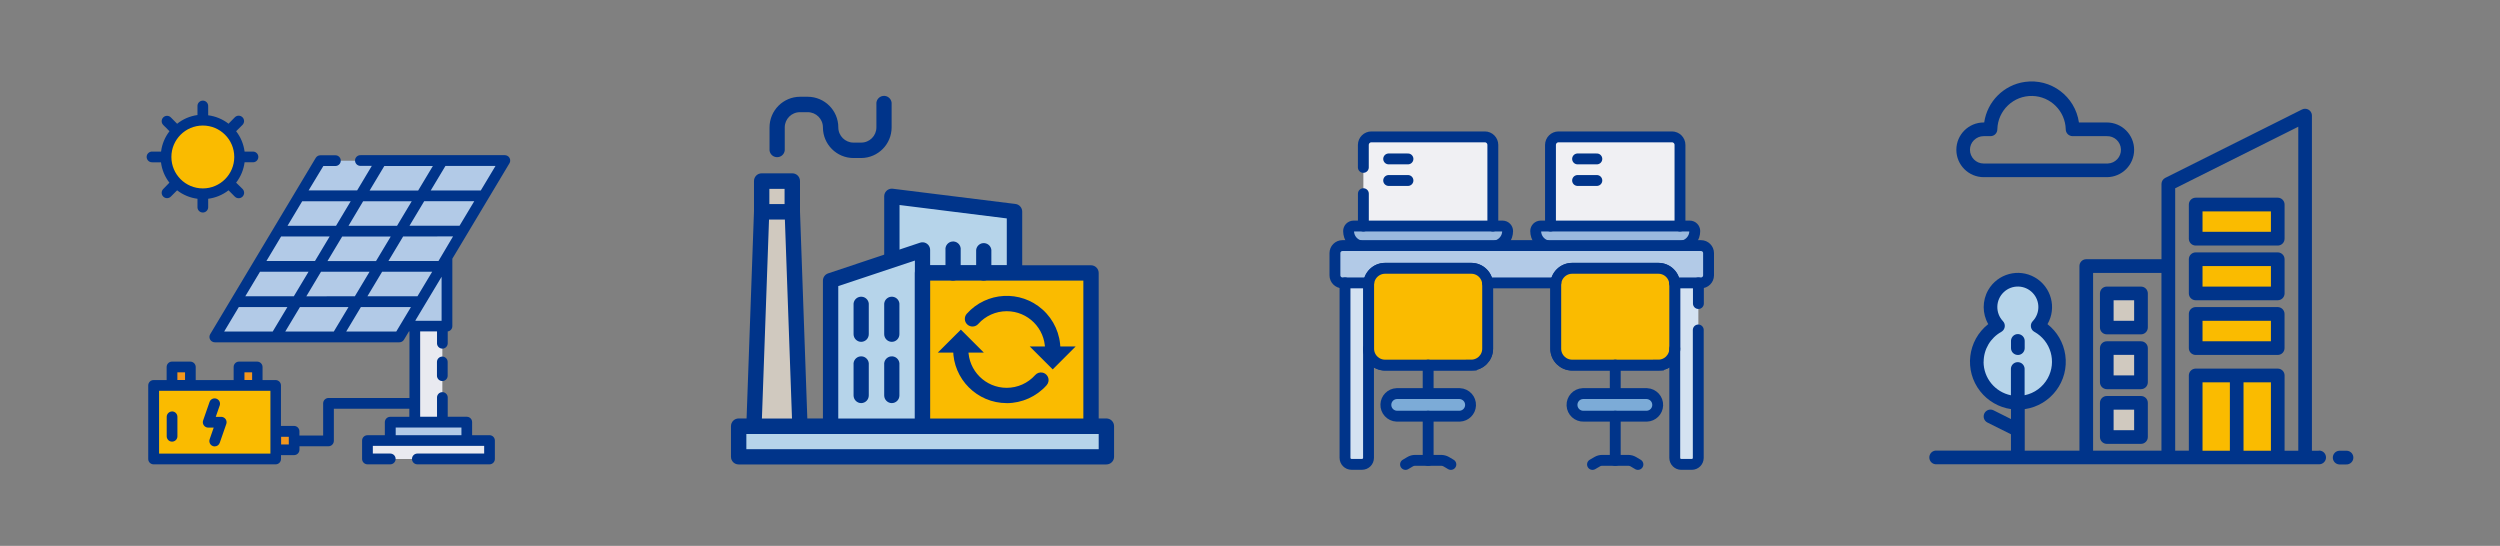 <svg xmlns="http://www.w3.org/2000/svg" id="a" viewBox="0 0 593.25 129.53"><rect x="0" y="0" width="593.25" height="129.53" fill="#808080" stroke="none"/><defs><style>.bz{fill:#f3971d;}.ca{fill:#e9eaf0;}.cb{fill:#9ab9de;}.cc{fill:#7cabd7;}.cd{fill:#f0f0f3;}.ce{fill:#fabb00;}.cf{fill:#b2cae7;}.cg{fill:#d0c9bf;}.ch{fill:#b6d4ea;}.ci{fill:none;stroke:#00348a;stroke-linecap:round;stroke-miterlimit:10;stroke-width:2.58px;}.cj{fill:#d4e2f1;}.ck{fill:#00348a;}</style></defs><path class="ch" d="M488.58,85.86c0,5.38-4.36,9.74-9.74,9.74-5.38,0-9.74-4.36-9.74-9.74,0-3.54,1.92-6.8,5.02-8.52-2.46-2.61-2.35-6.71.26-9.18,2.61-2.46,6.71-2.35,9.18.26,2.36,2.5,2.36,6.42,0,8.92,3.1,1.71,5.03,4.98,5.02,8.52Z"></path><path class="ce" d="M521.04,89.08h19.47v19.47h-19.47v-19.47Z"></path><path class="ce" d="M521.04,74.5h19.47v8.11h-19.47v-8.11Z"></path><path class="ce" d="M521.04,61.52h19.47v8.11h-19.47v-8.11Z"></path><path class="ce" d="M521.04,48.53h19.47v8.12h-19.47v-8.12Z"></path><path class="cg" d="M499.94,69.63h8.11v8.09h-8.11v-8.09Z"></path><path class="cg" d="M499.94,82.61h8.11v8.11h-8.11v-8.11Z"></path><path class="cg" d="M499.94,95.6h8.11v8.11h-8.11v-8.11Z"></path><path class="ck" d="M550.24,106.96h-1.62V27.43c0-.9-.73-1.62-1.63-1.62-.25,0-.49.06-.72.17l-32.45,16.23c-.55.27-.9.84-.9,1.45v17.85h-17.85c-.9,0-1.62.73-1.62,1.62v43.81h-12.98v-9.85c6.21-.9,10.52-6.66,9.62-12.87-.42-2.89-1.93-5.5-4.22-7.3,2.24-3.88.9-8.84-2.98-11.08-3.88-2.24-8.84-.9-11.08,2.98-1.44,2.51-1.44,5.59,0,8.09-4.93,3.88-5.78,11.02-1.9,15.95,1.8,2.29,4.42,3.8,7.3,4.22v2.36l-4.13-2.07c-.8-.41-1.78-.09-2.18.71s-.09,1.78.71,2.18h0l5.59,2.79v3.87h-17.84c-.9.05-1.58.82-1.53,1.72.05.83.71,1.49,1.53,1.53h90.88c.9.05,1.67-.64,1.72-1.53.05-.9-.64-1.67-1.53-1.72-.06,0-.12,0-.18,0h0ZM470.72,85.86c0-2.95,1.61-5.67,4.19-7.11.78-.44,1.06-1.43.63-2.21-.06-.12-.14-.23-.24-.33-1.85-1.95-1.76-5.04.19-6.88,1.95-1.85,5.04-1.76,6.88.19,1.78,1.88,1.78,4.82,0,6.69-.62.65-.59,1.67.05,2.29,0,0,0,0,0,0,.1.1.21.18.33.24,3.92,2.17,5.34,7.11,3.17,11.03-1.15,2.08-3.15,3.55-5.48,4.02v-6.32c-.05-.9-.82-1.58-1.72-1.53-.83.05-1.49.71-1.53,1.53v6.33c-3.77-.77-6.49-4.09-6.49-7.95h0ZM496.69,64.76h16.22v42.19h-16.22v-42.19ZM522.66,106.96v-16.23h6.49v16.23h-6.49ZM532.39,106.96v-16.23h6.5v16.23h-6.5ZM542.13,106.96v-17.87c0-.9-.73-1.62-1.62-1.62h-19.47c-.9,0-1.62.72-1.63,1.62,0,0,0,0,0,0v17.85h-3.24v-62.26l29.21-14.61v76.89h-3.25Z"></path><path class="ck" d="M556.73,106.96h-1.62c-.9.05-1.58.82-1.53,1.72.05.83.71,1.49,1.53,1.53h1.62c.9.05,1.67-.64,1.72-1.53.05-.9-.64-1.67-1.53-1.72-.06,0-.12,0-.18,0Z"></path><path class="ck" d="M478.84,84.24c.9,0,1.62-.73,1.62-1.62v-1.62c.05-.9-.64-1.66-1.53-1.72s-1.66.64-1.72,1.53c0,.06,0,.12,0,.18v1.62c0,.9.73,1.62,1.62,1.62,0,0,0,0,0,0Z"></path><path class="ck" d="M470.73,42.04h29.21c3.58,0,6.49-2.9,6.49-6.49,0-3.58-2.9-6.49-6.49-6.49h-6.61c-.9-6.21-6.65-10.52-12.86-9.62-4.99.72-8.9,4.64-9.62,9.62h-.12c-3.58,0-6.49,2.91-6.49,6.49,0,3.58,2.91,6.49,6.49,6.49ZM468.43,33.26c.61-.61,1.43-.95,2.29-.95h1.63c.9,0,1.62-.73,1.62-1.63.11-4.48,3.84-8.02,8.32-7.91,4.32.11,7.8,3.59,7.91,7.91,0,.9.72,1.62,1.62,1.63,0,0,0,0,0,0h8.11c1.79-.07,3.3,1.32,3.37,3.12.07,1.79-1.32,3.3-3.12,3.37-.09,0-.17,0-.26,0h-29.21c-1.79,0-3.24-1.46-3.24-3.26,0-.86.34-1.68.95-2.28Z"></path><path class="ck" d="M540.51,72.87h-19.47c-.9,0-1.63.73-1.63,1.63v8.11c0,.9.73,1.62,1.62,1.62,0,0,0,0,0,0h19.47c.9,0,1.62-.73,1.62-1.62v-8.11c0-.9-.73-1.62-1.62-1.63ZM538.89,80.99h-16.23v-4.87h16.23v4.87Z"></path><path class="ck" d="M540.51,59.89h-19.47c-.9,0-1.63.73-1.63,1.63v8.11c0,.9.73,1.62,1.63,1.62h19.47c.89,0,1.62-.73,1.62-1.62v-8.11c0-.9-.73-1.62-1.62-1.63ZM538.89,68.01h-16.23v-4.87h16.23v4.87Z"></path><path class="ck" d="M540.51,46.91h-19.47c-.9,0-1.62.73-1.63,1.62v8.12c0,.9.73,1.62,1.63,1.62h19.47c.89,0,1.62-.73,1.62-1.62v-8.12c0-.89-.73-1.62-1.62-1.62ZM538.89,55h-16.23v-4.84h16.23v4.84Z"></path><path class="ck" d="M508.05,68.01h-8.11c-.9,0-1.62.73-1.62,1.62v8.09c0,.9.73,1.62,1.62,1.62h8.11c.9,0,1.62-.72,1.63-1.62,0,0,0,0,0,0v-8.09c0-.9-.73-1.62-1.62-1.62,0,0,0,0,0,0ZM506.43,76.12h-4.87v-4.87h4.87v4.87Z"></path><path class="ck" d="M508.05,80.99h-8.11c-.9,0-1.62.73-1.62,1.62v8.11c0,.9.73,1.62,1.62,1.63h8.11c.9,0,1.63-.73,1.63-1.63v-8.11c0-.9-.73-1.62-1.62-1.62,0,0,0,0,0,0ZM506.43,89.08h-4.87v-4.87h4.87v4.87Z"></path><path class="ck" d="M508.05,93.97h-8.11c-.89,0-1.62.73-1.62,1.62v8.11c0,.9.73,1.62,1.62,1.63h8.11c.9,0,1.63-.73,1.63-1.63v-8.11c0-.9-.73-1.62-1.63-1.62ZM506.43,102.09h-4.87v-4.87h4.87v4.87Z"></path><path class="ch" d="M175.29,101.12h87.27v7.3h-87.27v-7.3Z"></path><path class="ck" d="M262.53,110.21h-87.27c-.99,0-1.79-.8-1.8-1.79v-7.3c0-1,.81-1.82,1.82-1.82h87.27c1,0,1.81.81,1.82,1.82v7.3c-.01,1-.84,1.8-1.84,1.79ZM177.11,106.59h83.61v-3.61h-83.61v3.61Z"></path><path class="ch" d="M211.64,64.77h29.08v-14.54l-29.08-3.61v18.16Z"></path><path class="ck" d="M240.72,66.59h-29.08c-1,0-1.81-.81-1.82-1.81,0,0,0,0,0-.01v-18.18c0-1,.8-1.82,1.81-1.82.09,0,.17,0,.26.02l29.08,3.61c.91.11,1.59.89,1.6,1.8v14.54c.01,1-.79,1.83-1.79,1.84-.02,0-.03,0-.05,0ZM213.46,62.97h25.45v-11.14l-25.45-3.18v14.32Z"></path><path class="ch" d="M218.91,101.12h-21.81v-34.53l21.81-7.27v41.8Z"></path><path class="ck" d="M218.91,102.94h-21.81c-1,0-1.81-.81-1.82-1.81,0,0,0,0,0-.01v-34.53c0-.78.5-1.47,1.24-1.72l21.81-7.28c.96-.32,1.99.2,2.3,1.16.06.18.09.37.09.57v41.83c-.01,1-.82,1.8-1.82,1.8ZM198.92,99.32h18.18v-37.49l-18.18,6.06v31.43Z"></path><path class="ck" d="M204.37,81.12c-1,0-1.81-.81-1.82-1.81,0,0,0,0,0-.01v-7.27c.11-1,1-1.72,2-1.61.85.09,1.52.76,1.61,1.61v7.27c0,1-.8,1.81-1.8,1.82Z"></path><path class="ck" d="M211.64,81.12c-1,0-1.81-.81-1.82-1.81,0,0,0,0,0-.01v-7.27c.11-1,1-1.72,2-1.61.85.09,1.52.76,1.61,1.61v7.27c0,1-.8,1.81-1.8,1.82Z"></path><path class="ck" d="M204.37,95.66c-1,0-1.81-.81-1.82-1.81,0,0,0,0,0-.01v-7.27c-.11-1,.62-1.89,1.61-2,1-.11,1.89.62,2,1.61.01.13.01.26,0,.39v7.27c0,1-.8,1.81-1.8,1.82Z"></path><path class="ck" d="M211.64,95.66c-1,0-1.81-.81-1.82-1.81,0,0,0,0,0-.01v-7.27c-.11-1,.62-1.89,1.61-2,1-.11,1.89.62,2,1.61.01.13.01.26,0,.39v7.27c0,1-.8,1.81-1.8,1.82Z"></path><path class="ce" d="M218.91,64.77h39.99v36.35h-39.99v-36.35Z"></path><path class="ck" d="M258.9,102.94h-39.99c-1,0-1.81-.81-1.82-1.81,0,0,0,0,0-.01v-36.35c0-1,.81-1.82,1.82-1.82h39.99c1,0,1.81.81,1.82,1.82v36.35c0,1-.81,1.82-1.82,1.82h0ZM220.73,99.32h36.35v-32.73h-36.35v32.73Z"></path><path class="ck" d="M249.81,84.76c-1,0-1.81-.81-1.82-1.81,0,0,0,0,0-.01,0-5.02-4.07-9.09-9.09-9.09-2.59,0-5.05,1.1-6.77,3.03-.67.75-1.82.81-2.57.14-.75-.67-.81-1.82-.14-2.57,4.69-5.24,12.73-5.68,17.97-1,2.7,2.41,4.24,5.86,4.24,9.48,0,1-.81,1.81-1.81,1.82Z"></path><path class="ck" d="M255.26,82.21h-10.91l5.46,5.45,5.45-5.45Z"></path><path class="ck" d="M238.9,95.66c-7.02,0-12.72-5.7-12.72-12.72.11-1,1-1.72,2-1.61.85.09,1.52.76,1.61,1.61,0,5.02,4.07,9.09,9.09,9.09,2.59,0,5.05-1.1,6.77-3.03.43-.49,1.09-.71,1.73-.58.98.2,1.62,1.16,1.41,2.15-.07.32-.22.62-.44.86-2.41,2.69-5.85,4.23-9.46,4.24Z"></path><path class="ck" d="M222.54,83.67h10.92l-5.45-5.45-5.47,5.45Z"></path><path class="cg" d="M189.83,101.12h-10.91l1.82-50.89h7.28l1.81,50.89Z"></path><path class="ck" d="M189.83,102.94h-10.91c-1,0-1.81-.8-1.82-1.8,0-.03,0-.06,0-.09l1.82-50.89c.04-.98.84-1.75,1.82-1.75h7.28c.98,0,1.78.77,1.82,1.75l1.8,50.89c.04,1-.75,1.85-1.75,1.88-.02,0-.05,0-.07,0h.01ZM180.8,99.32h7.14l-1.69-47.28h-3.76l-1.69,47.28Z"></path><path class="ck" d="M204.37,37.5h-1.82c-4.02,0-7.27-3.26-7.27-7.27,0-2-1.62-3.61-3.61-3.61h-1.84c-2,0-3.61,1.62-3.61,3.61v5.45c-.11,1-1,1.72-2,1.61-.85-.09-1.52-.76-1.61-1.61v-5.45c0-4,3.23-7.25,7.23-7.27h1.81c4.02,0,7.28,3.25,7.28,7.27h0c0,2,1.62,3.61,3.61,3.61h1.82c2,0,3.61-1.62,3.61-3.61v-5.47c-.11-1,.62-1.89,1.61-2,1-.11,1.89.62,2,1.61.01.13.01.26,0,.39v5.47c0,3.99-3.22,7.24-7.21,7.27Z"></path><path class="cg" d="M180.74,42.95h7.28v7.27h-7.28v-7.27Z"></path><path class="ck" d="M188.02,52.04h-7.28c-1,0-1.81-.81-1.82-1.81,0,0,0,0,0-.01v-7.27c0-1,.81-1.82,1.82-1.82h7.28c1,0,1.81.81,1.82,1.82v7.27c0,1-.81,1.82-1.82,1.82h0ZM182.57,48.43h3.61v-3.61h-3.61v3.61Z"></path><path class="ck" d="M226.18,66.59c-1,0-1.81-.81-1.82-1.81,0,0,0,0,0-.01v-5.46c-.11-1,.62-1.89,1.61-2,1-.11,1.89.62,2,1.61.01.13.01.26,0,.39v5.45c0,1-.8,1.81-1.8,1.82Z"></path><path class="ck" d="M233.46,66.59c-1,0-1.81-.81-1.82-1.81,0,0,0,0,0-.01v-5.46c.11-1,1-1.72,2-1.61.85.09,1.52.76,1.61,1.61v5.45c0,1-.8,1.81-1.8,1.82Z"></path><g id="b"><g id="c"><g id="d"><path id="e" class="cd" d="M354.25,54.97h-30.72v-20.57c0-1.06.86-1.91,1.92-1.91h26.9c1.06,0,1.91.86,1.91,1.91v20.57Z"></path></g><g id="f"><path id="g" class="cb" d="M354.15,58.43h-30.53c-2,0-3.61-1.62-3.61-3.61,0-.66.53-1.19,1.19-1.19h35.36c.66,0,1.19.53,1.19,1.19h0c0,2-1.62,3.61-3.61,3.61"></path></g><g id="h"><path id="i" class="cd" d="M398.66,54.97h-30.73v-20.57c0-1.06.86-1.91,1.92-1.91h26.9c1.06,0,1.91.85,1.92,1.91v20.57Z"></path></g><g id="j"><path id="k" class="cb" d="M398.56,58.43h-30.53c-2,0-3.61-1.62-3.61-3.61,0-.66.53-1.19,1.19-1.19h35.37c.66,0,1.19.53,1.19,1.19h0c0,2-1.62,3.61-3.61,3.61"></path></g><g id="l"><path id="m" class="cj" d="M320.73,110.21h2.48c.86,0,1.55-.69,1.55-1.55v-45.02h-5.59v45c0,.86.69,1.55,1.55,1.55"></path></g><g id="n"><path id="o" class="cj" d="M398.99,110.21h2.48c.86,0,1.55-.69,1.55-1.55v-45.02h-5.6v45c0,.86.69,1.55,1.55,1.55"></path></g><g id="p"><path id="q" class="cf" d="M403.64,67.13h-85.08c-.99,0-1.79-.8-1.79-1.79,0,0,0,0,0,0v-5.26c0-.99.8-1.79,1.79-1.79h85.08c.99,0,1.79.8,1.8,1.79,0,0,0,0,0,0v5.26c0,.99-.8,1.8-1.8,1.8"></path></g><g id="r"><path id="s" class="cc" d="M346.4,98.76h-14.97c-1.48-.07-2.63-1.32-2.56-2.8.06-1.39,1.17-2.5,2.56-2.56h14.97c1.48.07,2.63,1.32,2.56,2.8-.06,1.39-1.17,2.5-2.56,2.56"></path></g><g id="t"><path id="u" class="ci" d="M349.13,86.64h-20.45c-2.15,0-3.9-1.74-3.9-3.89v-15.18c0-2.15,1.75-3.9,3.9-3.9h20.45c2.15,0,3.89,1.74,3.89,3.89,0,0,0,0,0,0v15.18c0,2.15-1.74,3.89-3.89,3.89"></path></g><g id="v"><path id="w" class="ce" d="M349.13,86.64h-20.45c-2.15,0-3.9-1.74-3.9-3.89v-15.18c0-2.15,1.75-3.9,3.9-3.9h20.45c2.15,0,3.89,1.74,3.89,3.89,0,0,0,0,0,0v15.18c0,2.15-1.74,3.89-3.89,3.89"></path></g><g id="x"><path id="y" class="ci" d="M393.53,86.64h-20.45c-2.15,0-3.9-1.74-3.9-3.89v-15.18c0-2.15,1.75-3.9,3.9-3.9h20.45c2.15,0,3.89,1.74,3.89,3.89h0v15.18c0,2.15-1.74,3.89-3.89,3.89"></path></g><g id="z"><path id="aa" class="cc" d="M390.81,98.76h-14.97c-1.48.07-2.74-1.08-2.8-2.56-.07-1.48,1.08-2.74,2.56-2.8.08,0,.16,0,.24,0h14.97c1.48.07,2.63,1.32,2.56,2.8-.06,1.39-1.17,2.5-2.56,2.56"></path></g><g id="ab"><path id="ac" class="ce" d="M393.53,86.64h-20.45c-2.15,0-3.9-1.74-3.9-3.89v-15.18c0-2.15,1.75-3.9,3.9-3.9h20.45c2.15,0,3.89,1.74,3.89,3.89h0v15.18c0,2.15-1.74,3.89-3.89,3.89"></path></g><g id="ad"><path id="ae" class="ci" d="M338.9,98.76v10.51"></path></g><g id="af"><path id="ag" class="ci" d="M338.9,86.64v6.76"></path></g><g id="ah"><path id="ai" class="ci" d="M344.29,110.21l-1.08-.64c-.37-.21-.78-.32-1.2-.33h-6.2c-.42,0-.84.11-1.2.33l-1.08.64"></path></g><g id="aj"><path id="ak" class="ci" d="M383.3,98.76v10.51"></path></g><g id="al"><path id="am" class="ci" d="M383.3,86.64v6.76"></path></g><g id="an"><path id="ao" class="ci" d="M388.68,110.21l-1.08-.64c-.36-.21-.78-.33-1.2-.33h-6.2c-.42,0-.84.11-1.2.33l-1.1.64"></path></g><g id="ap"><path id="aq" class="ci" d="M329.53,37.71h4.58"></path></g><g id="ar"><path id="as" class="ci" d="M329.53,42.83h4.58"></path></g><g id="at"><path id="au" class="ci" d="M374.36,37.71h4.57"></path></g><g id="av"><path id="aw" class="ci" d="M374.36,42.83h4.57"></path></g><g id="ax"><path id="ay" class="ci" d="M346.4,98.76h-14.97c-1.48-.07-2.63-1.32-2.56-2.8.06-1.39,1.17-2.5,2.56-2.56h14.97c1.48.07,2.63,1.32,2.56,2.8-.06,1.39-1.17,2.5-2.56,2.56Z"></path></g><g id="az"><path id="ba" class="ci" d="M390.81,98.76h-14.97c-1.48.07-2.74-1.08-2.8-2.56-.07-1.48,1.08-2.74,2.56-2.8.08,0,.16,0,.24,0h14.97c1.48.07,2.63,1.32,2.56,2.8-.06,1.39-1.17,2.5-2.56,2.56Z"></path></g><g id="bb"><path id="bc" class="ci" d="M397.36,67.13h6.28c.99,0,1.8-.8,1.8-1.8v-5.26c0-.99-.8-1.79-1.79-1.79,0,0,0,0,0,0h-85.08c-.99,0-1.79.8-1.79,1.79h0v5.26c0,.99.8,1.79,1.79,1.8,0,0,0,0,0,0h6.23"></path></g><g id="bd"><path id="be" class="ci" d="M353,67.13h16.2"></path></g><g id="bf"><path id="bg" class="ci" d="M319.17,67.13v41.51c0,.86.69,1.55,1.55,1.55h2.48c.86,0,1.55-.69,1.55-1.55v-25.9"></path></g><g id="bh"><path id="bi" class="ci" d="M403.03,72.03v-4.9"></path></g><g id="bj"><path id="bk" class="ci" d="M397.42,82.75v25.9c0,.86.69,1.55,1.55,1.55h2.48c.86,0,1.55-.69,1.55-1.55v-30.35"></path></g><g id="bl"><path id="bm" class="ci" d="M323.53,45.96v7.68"></path></g><g id="bn"><path id="bo" class="ci" d="M354.25,53.64v-19.25c0-1.05-.85-1.91-1.9-1.91,0,0,0,0-.01,0h-26.9c-1.06,0-1.91.85-1.92,1.91,0,0,0,0,0,0v5.33"></path></g><g id="bp"><path id="bq" class="ci" d="M398.66,53.64v-19.25c0-1.06-.86-1.91-1.91-1.91,0,0,0,0,0,0h-26.9c-1.06,0-1.91.85-1.92,1.91,0,0,0,0,0,0v19.25"></path></g><g id="br"><path id="bs" class="ci" d="M355.18,58.28c1.53-.46,2.58-1.86,2.58-3.45,0-.65-.53-1.18-1.18-1.19h-35.37c-.66,0-1.19.53-1.19,1.19h0c0,1.6,1.05,3,2.58,3.45"></path></g><g id="bt"><path id="bu" class="ci" d="M399.59,58.28c1.53-.46,2.58-1.86,2.58-3.45,0-.66-.53-1.19-1.19-1.19h-35.37c-.66,0-1.19.53-1.19,1.19h0c0,1.6,1.05,3,2.58,3.45"></path></g><g id="bv"><path id="bw" class="ci" d="M349.13,86.64h-20.45c-2.15,0-3.9-1.74-3.9-3.89v-15.18c0-2.15,1.75-3.9,3.9-3.9h20.45c2.15,0,3.89,1.74,3.89,3.89,0,0,0,0,0,0v15.18c0,2.15-1.74,3.89-3.89,3.89Z"></path></g><g id="bx"><path id="by" class="ci" d="M393.53,86.64h-20.45c-2.15,0-3.9-1.74-3.9-3.89v-15.18c0-2.15,1.75-3.9,3.9-3.9h20.45c2.15,0,3.89,1.74,3.89,3.89h0v15.18c0,2.15-1.74,3.89-3.89,3.89Z"></path></g></g></g><path class="bz" d="M56.74,87.09h4.36v7.91h-4.36v-7.91Z"></path><path class="bz" d="M40.82,87.09h4.37v7.91h-4.37v-7.91Z"></path><path class="bz" d="M60.14,102.37h9.67v4.36h-9.67v-4.36Z"></path><path class="ca" d="M104.97,54.9v54.02h-6.54v-54.02h6.54Z"></path><path class="cf" d="M92.62,100.19h18.15v5.82h-18.15v-5.82Z"></path><path class="cf" d="M97.33,56.97h8.73v20.42h-8.73v-20.42Z"></path><path class="cf" d="M119.8,38.14l-4.33,7.23-1.41,2.36-3.61,6.01-1.42,2.36-3.61,6-1.39,2.37-3.61,6.01-1.41,2.36-4.23,7.12h-43.8l4.36-7.28,1.41-2.36,3.61-6,1.43-2.38,3.61-6.01,1.42-2.35,3.61-6.01,1.41-2.36,4.18-7.07h43.79Z"></path><circle class="ce" cx="48.13" cy="37.25" r="8.73"></circle><path class="ce" d="M36.46,91.46h28.98v17.46h-28.98v-17.46Z"></path><path class="ca" d="M87.21,104.56h28.97v4.36h-28.97v-4.36Z"></path><path class="ck" d="M106.25,78.65c.63-.09,1.09-.62,1.09-1.25v-16.01l13.55-22.64c.36-.61.16-1.39-.45-1.75-.2-.12-.42-.18-.65-.18h-34.19c-.7-.04-1.31.49-1.35,1.19-.04.7.49,1.31,1.19,1.35.05,0,.11,0,.16,0h2.63l-3.48,5.82h-11.52l3.5-5.79h2.94c.7-.04,1.24-.65,1.19-1.35-.04-.64-.55-1.15-1.19-1.19h-3.66c-.45,0-.86.24-1.09.62l-25.04,41.83c-.36.61-.16,1.39.45,1.75.19.12.42.18.64.18h43.8c.45,0,.86-.24,1.09-.62l1.18-1.97h.12v15.8h-19.2c-.7,0-1.27.57-1.28,1.27v7.64h-5.63v-1c0-.7-.57-1.28-1.28-1.28h-3.1v-9.61c0-.7-.57-1.27-1.27-1.27h-3.1v-3.1c0-.7-.57-1.27-1.27-1.28h-4.32c-.7,0-1.27.57-1.27,1.28h0v3.1h-9v-3.1c0-.7-.57-1.27-1.28-1.28h-4.36c-.7,0-1.26.58-1.26,1.28h0v3.1h-3.1c-.7,0-1.27.57-1.27,1.27h0v17.46c0,.7.57,1.27,1.27,1.27h28.97c.7,0,1.27-.57,1.27-1.28v-.91h3.1c.7,0,1.27-.56,1.28-1.27,0,0,0,0,0-.01v-.82h6.88c.7,0,1.27-.57,1.28-1.27v-7.64h17.91v1.92h-4.53c-.7,0-1.27.56-1.28,1.27,0,0,0,0,0,0h0v3.1h-4.13c-.7,0-1.27.57-1.27,1.27,0,0,0,0,0,0v4.36c0,.7.57,1.27,1.27,1.28h5.41c.7,0,1.28-.57,1.28-1.28s-.57-1.28-1.28-1.28h-4.13v-1.82h26.42v1.82h-15.85c-.7,0-1.28.57-1.28,1.28s.57,1.28,1.28,1.28h17.12c.7,0,1.27-.57,1.27-1.28v-4.36c0-.7-.56-1.27-1.27-1.28,0,0,0,0,0,0h-4.13v-3.1c0-.7-.56-1.27-1.26-1.27,0,0,0,0-.01,0h-4.52v-4.65c-.04-.7-.65-1.24-1.35-1.19-.64.04-1.15.55-1.19,1.19v4.65h-4v-20.25h4v2.89c.04.7.65,1.24,1.35,1.19.64-.04,1.15-.55,1.19-1.19v-2.91ZM58.01,88.36h1.82v1.82h-1.82v-1.82ZM42.09,88.36h1.82v1.82h-1.82v-1.82ZM64.17,107.64h-26.42v-14.91h26.42v14.91ZM68.53,105.47h-1.82v-1.82h1.82v1.82ZM109.49,103.28h-15.59v-1.82h15.6v1.82ZM104.79,76.13h-6.2v-.12l6.2-10.33v10.45ZM67.69,78.68l3.49-5.82h11.52l-3.49,5.82h-11.52ZM61.7,64.48h11.52l-3.49,5.82h-11.52l3.49-5.82ZM66.71,56.11h11.52l-3.49,5.83h-11.52l3.49-5.83ZM109.05,53.57h-11.88l3.49-5.82h11.88l-3.49,5.82ZM107.5,56.11l-3.45,5.83h-11.88l3.49-5.82,11.84-.02ZM89.22,61.95h-11.51l3.49-5.82h11.52l-3.49,5.82ZM72.69,70.32l3.49-5.84h11.52l-3.49,5.82-11.52.02ZM90.68,64.48h11.88l-3.49,5.82h-11.88l3.49-5.82ZM114.09,45.2h-11.88l3.49-5.82h11.88l-3.49,5.82ZM91.2,39.39h11.52l-3.49,5.82h-11.52l3.49-5.82ZM86.18,47.76h11.52l-3.48,5.82h-11.52l3.47-5.82ZM83.22,47.76l-3.48,5.82h-11.51l3.48-5.82h11.5ZM56.68,72.86h11.52l-3.49,5.82h-11.52l3.48-5.82ZM94.03,78.68h-11.88l3.49-5.82h11.88l-3.49,5.82Z"></path><path class="ck" d="M104.97,84.61c-.7,0-1.28.57-1.28,1.28h0v3.18c-.04.7.49,1.31,1.19,1.35.7.04,1.31-.49,1.35-1.19,0-.05,0-.11,0-.16v-3.18c0-.7-.57-1.27-1.27-1.28Z"></path><path class="ck" d="M36.13,38.52h2.07c.22,1.76.91,3.43,2,4.83l-1.46,1.5c-.5.5-.5,1.31,0,1.8.5.5,1.31.5,1.8,0h0l1.49-1.49c1.4,1.09,3.07,1.78,4.83,2.01v2.07c.04.7.65,1.24,1.35,1.19.64-.04,1.15-.55,1.19-1.19v-2.07c1.76-.23,3.43-.92,4.83-2.01l1.48,1.49c.5.51,1.32.52,1.83.02s.52-1.32.02-1.83h0s-.03-.02-.04-.04l-1.49-1.46c1.09-1.4,1.78-3.07,2.01-4.83h2.07c.7-.04,1.24-.65,1.19-1.35-.04-.64-.55-1.15-1.19-1.19h-2.07c-.23-1.76-.92-3.43-2.01-4.83l1.49-1.48c.51-.49.53-1.3.04-1.81-.49-.51-1.3-.53-1.81-.04l-.04.04-1.48,1.51c-1.4-1.09-3.07-1.78-4.83-2v-2.13c.04-.7-.49-1.31-1.19-1.35-.7-.04-1.31.49-1.35,1.19,0,.05,0,.11,0,.16v2.07c-1.77.24-3.43.95-4.83,2.07l-1.49-1.51c-.5-.5-1.31-.5-1.8,0-.5.5-.5,1.31,0,1.8h0l1.48,1.48c-1.09,1.4-1.78,3.07-2,4.83h-2.07c-.7-.04-1.31.49-1.35,1.19s.49,1.31,1.19,1.35c.05,0,.11,0,.16,0h-.03ZM48.13,29.79c4.12,0,7.46,3.34,7.46,7.46s-3.34,7.46-7.46,7.46-7.46-3.34-7.46-7.46h0c0-4.12,3.34-7.46,7.46-7.46Z"></path><path class="ck" d="M40.84,97.64c-.7,0-1.28.57-1.28,1.27,0,0,0,0,0,0v4.54c-.04.7.49,1.31,1.19,1.35.7.04,1.31-.49,1.35-1.19,0-.05,0-.11,0-.16v-4.54c0-.7-.56-1.27-1.25-1.28,0,0-.01,0-.02,0h0Z"></path><path class="ck" d="M52.5,98.92h-1.3l.96-2.77c.19-.68-.21-1.38-.89-1.57-.62-.17-1.27.14-1.52.74l-1.55,4.46c-.23.67.13,1.39.79,1.62.13.05.27.07.41.07h1.31l-.96,2.77c-.23.66.12,1.39.78,1.62h0c.13.05.28.07.42.07.54,0,1.03-.34,1.2-.86l1.55-4.46c.23-.67-.13-1.39-.79-1.62-.13-.05-.27-.07-.41-.07h0Z"></path></svg>